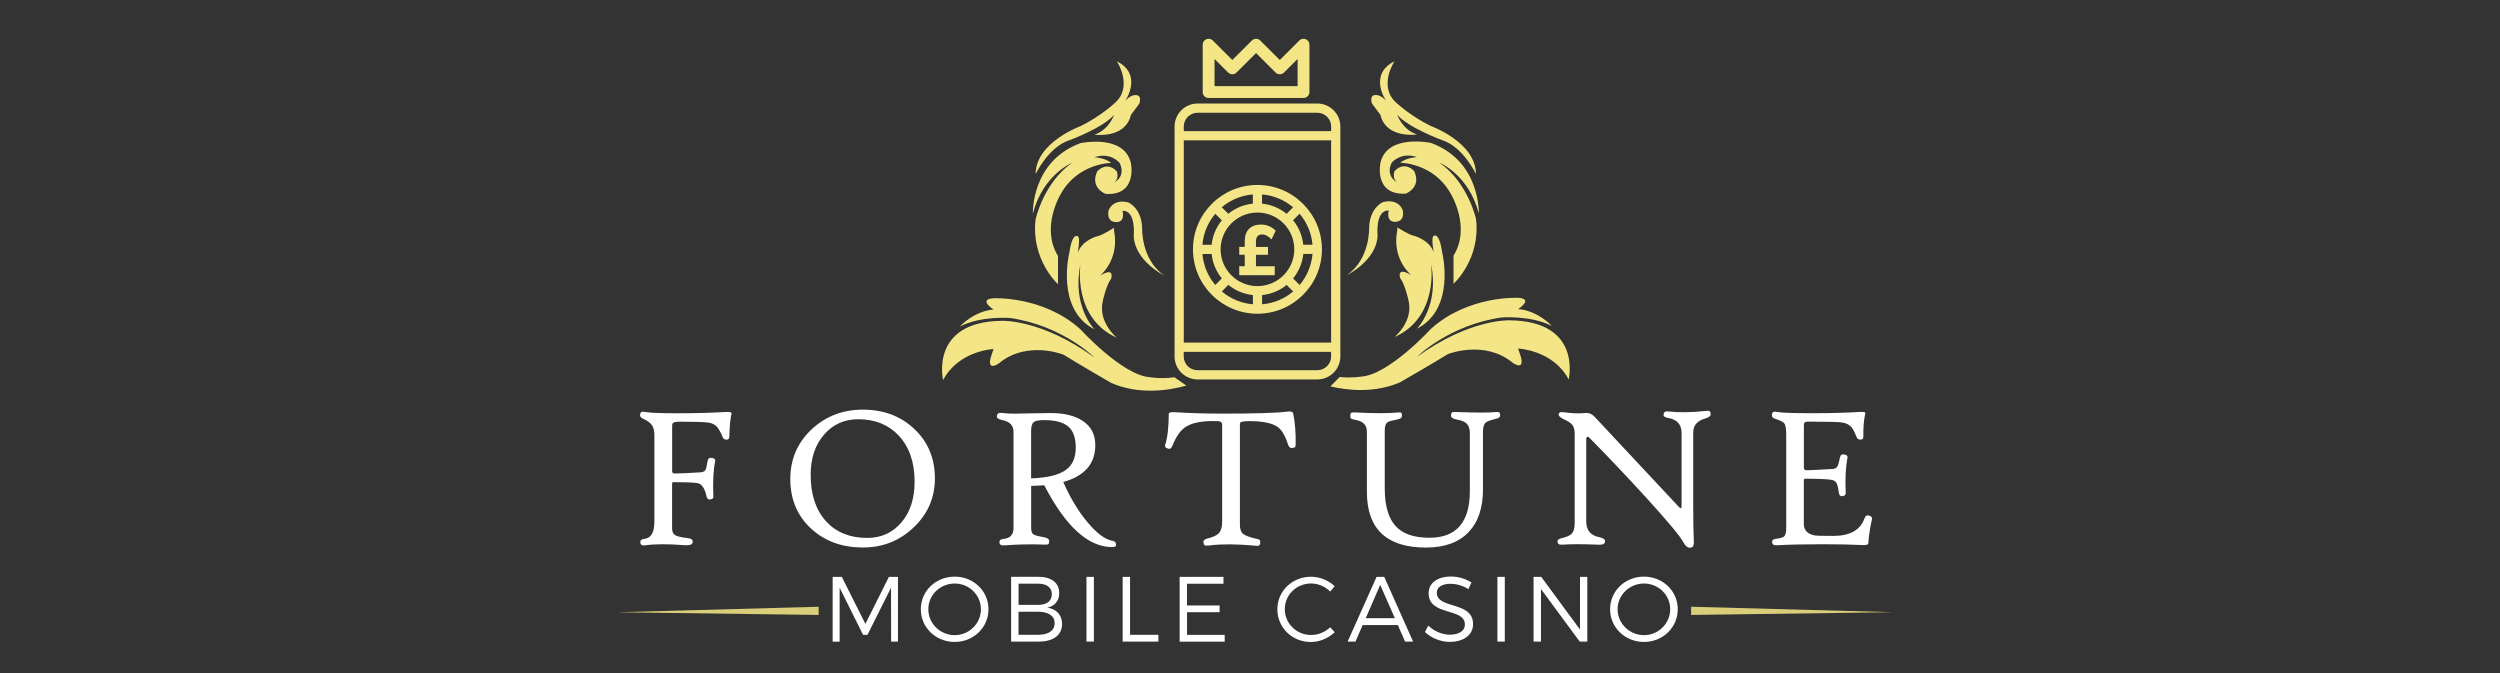 <?xml version="1.0" encoding="utf-8"?>
<!-- Generator: Adobe Illustrator 27.9.0, SVG Export Plug-In . SVG Version: 6.00 Build 0)  -->
<svg version="1.1" id="Layer_2" xmlns="http://www.w3.org/2000/svg" xmlns:xlink="http://www.w3.org/1999/xlink" x="0px" y="0px"
	 viewBox="0 0 490 132" style="enable-background:new 0 0 490 132;" xml:space="preserve">
<rect x="0" y="0" width="490" height="132" fill="#333333" stroke="none"/>
<style type="text/css">
	.st0{fill:#FFFFFF;}
	.st1{fill:#F4E687;}
	.st2{fill:#DACE7A;}
</style>
<g id="Mobile_Casino">
	<g>
		<path class="st0" d="M169.62,122.28l-4.63-9.22h-1.79v12.7h1.37V115.2l4.59,9.22h0.87l4.61-9.22l0.02,10.56h1.34v-12.7h-1.77
			L169.62,122.28z M187.12,113.02c-3.71,0-6.64,2.81-6.64,6.39s2.93,6.41,6.64,6.41c3.69,0,6.62-2.83,6.62-6.41
			S190.81,113.02,187.12,113.02z M187.12,124.49c-2.82,0-5.17-2.27-5.17-5.08s2.35-5.04,5.17-5.04s5.14,2.23,5.14,5.04
			S189.94,124.49,187.12,124.49z M205.28,119.1c1.48-0.31,2.33-1.38,2.33-2.87c0-2-1.54-3.18-4.09-3.18h-5.34v12.7h5.43
			c2.86,0,4.56-1.29,4.56-3.45C208.17,120.57,207.11,119.38,205.28,119.1z M199.64,114.4h3.82c1.7,0,2.7,0.74,2.7,2.05
			c0,1.34-0.99,2.11-2.7,2.11h-3.82V114.4z M203.45,124.42h-3.82v-4.52h3.82c2.06,0,3.26,0.82,3.26,2.23
			C206.71,123.6,205.52,124.42,203.45,124.42z M212.95,125.76h1.45v-12.7h-1.45V125.76z M221.49,113.06h-1.45v12.7h7v-1.34h-5.55
			V113.06z M232.65,119.99h6.39v-1.32h-6.39v-4.26h7.15v-1.34h-8.59v12.7h8.83v-1.34h-7.38V119.99z M256.98,124.46
			c-2.86,0-5.16-2.27-5.16-5.06c0-2.81,2.3-5.04,5.16-5.04c1.39,0,2.77,0.6,3.74,1.58l0.87-1.05c-1.21-1.14-2.89-1.85-4.63-1.85
			c-3.67,0-6.6,2.81-6.6,6.37c0,3.59,2.89,6.42,6.55,6.42c1.75,0,3.45-0.74,4.7-1.92l-0.89-0.96
			C259.73,123.88,258.38,124.46,256.98,124.46z M269.81,113.06l-5.68,12.7h1.54l1.41-3.25h6.89l1.43,3.25h1.57l-5.66-12.7H269.81z
			 M267.68,121.17l2.84-6.53l2.88,6.53H267.68z M281.61,116.16c0-1.09,1.07-1.74,2.7-1.74c1.01,0,2.35,0.31,3.49,1.05l0.61-1.29
			c-1.05-0.71-2.55-1.18-4.02-1.18c-2.62,0-4.38,1.27-4.38,3.27c0,4.55,7.13,2.76,7.11,6.15c0,1.23-1.14,1.98-2.97,1.98
			c-1.43,0-3.04-0.65-4.21-1.78l-0.65,1.25c1.19,1.14,3,1.94,4.85,1.94c2.71,0,4.58-1.36,4.58-3.47
			C288.73,117.74,281.61,119.47,281.61,116.16z M293.49,125.76h1.45v-12.7h-1.45V125.76z M309.68,123.39l-7.6-10.33h-1.5v12.7h1.45
			v-10.31l7.6,10.31h1.48v-12.7h-1.43V123.39z M322.22,113.02c-3.71,0-6.64,2.81-6.64,6.39s2.93,6.41,6.64,6.41
			c3.69,0,6.62-2.83,6.62-6.41S325.91,113.02,322.22,113.02z M322.22,124.49c-2.82,0-5.17-2.27-5.17-5.08s2.35-5.04,5.17-5.04
			c2.82,0,5.14,2.23,5.14,5.04S325.04,124.49,322.22,124.49z"/>
	</g>
</g>
<g id="Fortune">
	<g>
		<path class="st0" d="M142.03,80.76c-2.63,0.16-5.75,0.24-9.36,0.24c-3.06,0-5.01-0.07-5.83-0.2c-0.56-0.09-0.91-0.12-1.04-0.08
			c-0.14,0.03-0.25,0.16-0.31,0.41c-0.13,0.41,0.07,0.73,0.59,0.96c0.84,0.38,1.41,0.8,1.72,1.27c0.31,0.47,0.46,1.13,0.46,2v16.86
			c0,2.11-0.64,3.24-1.92,3.39c-0.56,0.05-0.84,0.25-0.84,0.59c0,0.54,0.28,0.77,0.84,0.69c2.02-0.28,4.57-0.29,7.68-0.04
			c1.07,0.09,1.65-0.08,1.73-0.51c0.08-0.5-0.2-0.78-0.84-0.85c-1.26-0.16-2.07-0.33-2.45-0.53c-0.48-0.24-0.73-0.68-0.73-1.34
			v-8.86c0-0.17,0.12-0.26,0.35-0.26c2.08,0,3.58,0.06,4.51,0.17c0.92,0.11,1.55,0.99,1.89,2.63c0.09,0.43,0.32,0.63,0.69,0.59
			c0.44-0.03,0.66-0.21,0.65-0.55c-0.13-2.86-0.01-5.19,0.35-6.97c0.07-0.32-0.12-0.52-0.57-0.61c-0.52-0.12-0.83,0.09-0.92,0.61
			c-0.14,0.96-0.29,1.55-0.44,1.78c-0.15,0.23-0.44,0.37-0.87,0.42c-2.21,0.14-3.9,0.22-5.06,0.24c-0.38,0.01-0.57-0.13-0.57-0.43
			v-8.92c0-0.3,0.07-0.5,0.2-0.59c0.21-0.14,0.65-0.22,1.33-0.22c2.97,0,4.83,0.06,5.57,0.18c0.69,0.09,1.25,0.36,1.67,0.81
			c0.35,0.38,0.73,1.05,1.12,2.01c0.14,0.35,0.4,0.53,0.77,0.53c0.37,0,0.55-0.2,0.55-0.61c0.05-2.07,0.19-3.55,0.41-4.43
			c0.01-0.05,0.02-0.1,0.02-0.16C143.34,80.78,142.91,80.71,142.03,80.76z M169.13,80.29c-3.95,0-7.3,1.29-10.05,3.86
			c-2.79,2.63-4.18,5.87-4.18,9.73c0,3.99,1.37,7.25,4.12,9.77c2.68,2.44,6.05,3.66,10.11,3.66c3.86,0,7.16-1.3,9.91-3.9
			c2.8-2.64,4.2-5.86,4.2-9.65c0-3.93-1.35-7.16-4.06-9.71C176.51,81.54,173.16,80.29,169.13,80.29z M176.67,102.4
			c-1.73,2.02-3.96,3.03-6.69,3.03c-3.39,0-6.07-1.08-8.05-3.23c-2.03-2.22-3.04-5.26-3.04-9.14c0-3.23,0.87-5.85,2.62-7.87
			c1.75-2.02,3.98-3.02,6.7-3.02c3.28,0,5.93,1.06,7.93,3.19c2.08,2.22,3.12,5.24,3.12,9.06C179.26,97.72,178.4,100.38,176.67,102.4
			z M218.1,106.01c-1.48-0.24-3.14-1.47-4.99-3.7c-1.81-2.18-3.38-4.79-4.71-7.84c4.19-1.17,6.28-3.57,6.28-7.21
			c0-2.13-0.85-3.73-2.55-4.82c-1.52-0.98-3.59-1.48-6.2-1.48c-1.27,0-2.64,0.02-4.12,0.06c-1.48,0.04-2.4,0.06-2.77,0.06
			c-1.1,0-1.92-0.04-2.45-0.12c-0.17-0.03-0.33-0.04-0.47-0.04c-0.48,0-0.73,0.24-0.73,0.73c0,0.32,0.36,0.54,1.08,0.69
			c1.45,0.29,2.18,1.06,2.18,2.3v18.87c0,1.27-0.64,1.98-1.92,2.11c-0.56,0.05-0.84,0.25-0.84,0.59c0,0.5,0.28,0.73,0.84,0.69
			c2.8-0.21,5.39-0.26,7.75-0.16c0.54,0.03,0.86,0,0.98-0.08s0.18-0.28,0.18-0.61c0-0.39-0.36-0.65-1.08-0.77
			c-1.03-0.16-1.7-0.34-2-0.54c-0.3-0.2-0.45-0.61-0.45-1.23v-8.27c0.1,0,0.96-0.04,2.57-0.12c4.17,8.07,8.61,12.11,13.31,12.11
			c0.52,0,0.78-0.15,0.77-0.45C218.72,106.33,218.51,106.07,218.1,106.01z M202.1,93.76v-9.28c0-0.89,0.17-1.47,0.51-1.74
			c0.34-0.27,1-0.4,1.98-0.4c2.19,0,3.78,0.41,4.77,1.24c0.99,0.83,1.49,2.21,1.49,4.16c0,1.97-0.64,3.42-1.92,4.35
			C207.55,93.1,205.27,93.65,202.1,93.76z M252.27,80.68c-1.92,0.26-6.13,0.39-12.62,0.39c-3.43,0-6.56-0.09-9.38-0.28
			c-0.8-0.05-1.2,0.07-1.2,0.37c0,2.59-0.23,4.59-0.69,6.01c-0.12,0.38,0.05,0.62,0.49,0.73c0.39,0.18,0.7,0.01,0.92-0.53
			c0.69-1.72,1.49-2.9,2.38-3.54c1.18-0.87,3.01-1.3,5.5-1.3c0.72,0,1.11,0.01,1.16,0.02c0.47,0.07,0.71,0.29,0.71,0.67v19.08
			c0,1.02-0.22,1.77-0.67,2.23c-0.39,0.41-1.15,0.76-2.28,1.04c-0.56,0.14-0.79,0.43-0.69,0.85c0.04,0.25,0.12,0.41,0.26,0.47
			c0.16,0.07,0.5,0.07,1.04,0c2.25-0.28,5.1-0.26,8.56,0.04c0.51,0.05,0.78,0.07,0.8,0.06c0.25-0.03,0.39-0.19,0.43-0.49
			c0.05-0.38-0.01-0.63-0.2-0.75c-0.07-0.04-0.35-0.11-0.84-0.22c-1.16-0.28-1.94-0.58-2.34-0.92c-0.39-0.33-0.59-0.92-0.59-1.76
			V83.22c0-0.14,0.02-0.26,0.06-0.33c0.1-0.24,0.7-0.35,1.79-0.35c2.68,0,4.56,0.4,5.63,1.2c0.77,0.58,1.44,1.74,2,3.49
			c0.16,0.47,0.48,0.66,0.96,0.55c0.22-0.04,0.36-0.1,0.4-0.19c0.05-0.09,0.08-0.25,0.09-0.48c0.04-2.3-0.12-4.32-0.49-6.07
			C253.4,80.7,253,80.58,252.27,80.68z M293.15,80.76c-1.37,0.14-3.88,0.14-7.52,0c-0.54-0.01-0.84-0.01-0.92,0.02
			c-0.21,0.07-0.31,0.3-0.31,0.71c0,0.35,0.36,0.6,1.08,0.73c0.92,0.16,1.56,0.41,1.92,0.75c0.46,0.41,0.69,1.06,0.69,1.95v11.34
			c0,6.09-2.64,9.14-7.91,9.14c-3.08,0-5.31-0.78-6.69-2.34c-1.39-1.56-2.08-4.02-2.08-7.37V84.31c0-0.81,0.21-1.35,0.63-1.61
			c0.17-0.1,0.8-0.28,1.9-0.51c0.56-0.13,0.84-0.33,0.84-0.61c0-0.37-0.04-0.59-0.13-0.67c-0.09-0.08-0.32-0.1-0.72-0.06
			c-1.86,0.18-4.55,0.18-8.07,0c-0.52-0.03-0.83-0.02-0.92,0.02c-0.2,0.07-0.29,0.3-0.29,0.71c0,0.24,0.06,0.39,0.17,0.47
			c0.11,0.08,0.42,0.16,0.91,0.26c1.45,0.26,2.18,1.02,2.18,2.26v11.82c0,7.29,3.86,10.93,11.58,10.93c3.65,0,6.44-1.01,8.36-3.03
			c1.87-1.96,2.81-4.74,2.81-8.35V84.64c0-0.89,0.18-1.5,0.55-1.83c0.27-0.24,0.92-0.47,1.94-0.71c0.59-0.14,0.88-0.35,0.88-0.61
			c0-0.18-0.01-0.32-0.02-0.41C293.96,80.81,293.67,80.71,293.15,80.76z M334.96,80.54c-0.13-0.04-0.43-0.03-0.88,0.02
			c-2.64,0.29-5.04,0.32-7.18,0.08c-0.56-0.07-0.84,0.18-0.84,0.73c0,0.26,0.31,0.45,0.92,0.55c1.74,0.3,2.61,1.29,2.61,2.95v14.24
			c0,0.35-0.05,0.53-0.16,0.53c-0.08,0-0.23-0.12-0.45-0.37l-16.45-17.59c-0.51-0.55-1.09-0.79-1.73-0.73
			c-1.24,0.13-2.72,0.08-4.42-0.16c-0.55-0.08-0.84,0.06-0.88,0.41c-0.03,0.32,0.28,0.62,0.92,0.93c0.86,0.39,1.45,0.77,1.75,1.14
			c0.31,0.41,0.47,0.99,0.47,1.75v17.43c0,0.97-0.17,1.66-0.51,2.07c-0.34,0.41-1.01,0.73-2.02,0.96c-0.56,0.12-0.84,0.32-0.84,0.59
			c0,0.5,0.28,0.73,0.84,0.69c1.73-0.13,4.15-0.13,7.26,0c0.81,0.04,1.22-0.19,1.22-0.69c0-0.37-0.36-0.62-1.08-0.77
			c-1.74-0.33-2.61-1.36-2.61-3.09V86.08c0-0.24,0.07-0.39,0.2-0.45c0.12-0.05,0.24-0.02,0.35,0.1c3.51,3.54,7.13,7.36,10.87,11.44
			c4.48,4.9,7.04,7.97,7.69,9.22c0.41,0.76,0.9,1.07,1.49,0.93c0.35-0.09,0.52-0.49,0.49-1.18c-0.08-1.82-0.12-4.23-0.12-7.21V84.76
			c0-1.38,0.79-2.29,2.36-2.74c0.71-0.21,1.06-0.48,1.06-0.81C335.29,80.83,335.18,80.61,334.96,80.54z M366.4,101.08
			c-0.45-0.18-0.77-0.01-0.96,0.53c-0.81,2.28-2.85,3.43-6.1,3.43c-2.09,0-3.32-0.03-3.67-0.1c-1.41-0.28-2.12-1.02-2.12-2.25v-8.59
			c0-0.18,0.12-0.28,0.35-0.28c2.17,0,3.8,0.07,4.87,0.2c0.56,0.07,0.95,0.26,1.15,0.58c0.2,0.32,0.37,0.99,0.5,2
			c0.07,0.49,0.29,0.7,0.69,0.65c0.44-0.07,0.66-0.26,0.65-0.57c-0.13-2.86-0.01-5.19,0.35-6.97c0.07-0.33-0.12-0.53-0.57-0.61
			c-0.5-0.16-0.8,0.05-0.92,0.61c-0.16,0.83-0.31,1.37-0.45,1.63c-0.18,0.34-0.47,0.53-0.86,0.57c-2.25,0.14-3.98,0.23-5.18,0.26
			c-0.38,0-0.57-0.16-0.57-0.49v-8.23c0-0.32,0.03-0.51,0.1-0.59c0.12-0.14,0.39-0.22,0.82-0.22c3.79,0,6.01,0.06,6.63,0.18
			c0.79,0.13,1.39,0.45,1.81,0.95c0.27,0.33,0.6,0.95,0.96,1.87c0.14,0.35,0.4,0.53,0.77,0.53c0.39,0,0.58-0.2,0.57-0.61
			c-0.04-1.67,0.08-3.14,0.35-4.43c0.03-0.07,0.04-0.13,0.04-0.2c0-0.17-0.43-0.23-1.28-0.18c-2.54,0.16-5.57,0.24-9.09,0.24
			c-3.53,0-5.72-0.07-6.56-0.2c-0.56-0.09-0.91-0.12-1.04-0.08c-0.14,0.03-0.25,0.16-0.31,0.41c-0.14,0.47,0.05,0.79,0.59,0.96
			c1.01,0.32,1.62,0.63,1.85,0.96c0.22,0.32,0.33,1.09,0.33,2.31v18.14c0,0.84-0.14,1.39-0.41,1.65c-0.22,0.21-0.73,0.36-1.51,0.45
			c-0.56,0.05-0.84,0.25-0.84,0.59c0,0.49,0.28,0.72,0.84,0.69c2.51-0.13,5.51-0.2,8.99-0.2c3.17,0,5.77,0.05,7.81,0.16
			c0.79,0.04,1.18-0.07,1.2-0.32c0.12-1.59,0.36-3.16,0.73-4.73C366.98,101.43,366.81,101.19,366.4,101.08z"/>
	</g>
</g>
<g id="Mobile">
	<g>
		<path class="st1" d="M270.56,22.5c1.11,4.74,7.16,3.86,7.16,3.86c-2.89-0.96-3.86-3.86-3.86-3.86c2.25,2.58,8.81,4.97,8.81,4.97
			c4.1,1.31,6.61,6.62,6.61,6.62c-0.02-6.21-8.81-9.38-8.81-9.38c-3.96-1.94-6.61-4.41-6.61-4.41c-3.91-3.21-0.55-8.28-0.55-8.28
			c-5.18,2.59-1.65,7.72-1.65,7.72c-1.18-1.35-2.2-1.1-2.2-1.1c-1.1,0.08-0.55,1.66-0.55,1.66L270.56,22.5z M295.9,62.78
			c0,0-7.79-0.36-18.17,7.17c0,0,6.19-6.21,16.52-7.72c0,0,5.69-0.49,9.91,1.66c0,0-2.67-2.99-6.61-3.31c0,0,3.14-2.01,0-2.21
			c0,0-9.77-0.5-17.07,6.07c0,0-8.34,9.12-13.77,9.38c0,0-1.79,0.32-4.14,0.07l-1.81,1.85c3.73,0.86,8.82,1.28,13.66-0.81
			c0,0,6.64-3.83,9.36-5.52c0,0,7.14-2.86,12.67,1.66c0,0,2.39,1.78,1.65-1.1l-0.55-1.66c0,0,6.86,0.29,9.91,6.07
			C307.46,74.36,310.19,62.94,295.9,62.78z M277.72,64.43c7.67-3.93,4.96-14.9,4.96-14.9c-0.59-4.14-1.65-3.31-1.65-3.31
			c-0.62,0.18,0,3.31,0,3.31c-0.8-2.52-3.86-3.31-3.86-3.31c-0.9-0.11-3.3-1.66-3.3-1.66v0.55c-1.15,5.73,2.75,8.83,2.75,8.83
			c-2.95-1.81-2.2,0.55-2.2,0.55c1.02,1.34,1.65,4.41,1.65,4.41c1,4.14-2.75,7.17-2.75,7.17c8.77-3.93,7.16-14.35,7.16-14.35
			C282.19,59.93,277.72,64.43,277.72,64.43z M289.84,41.81c0,0,0.36-10.24-9.36-13.79c0,0-8.55-1.86-9.91,3.86
			c0,0-1.4,6.42,4.96,6.07c0,0,3.16-1.19,1.65-4.41c0,0-1.8-2.13-3.86,0c0,0-0.54,1.46,0.55,2.21c0,0-2.42-1.12-1.1-3.86
			c0,0,1.76-2.19,4.96-1.1c0,0-2.05,0.09-3.3,1.1c0,0,6.54,0.01,9.91,6.07c0,0,4.04,6.53,0.55,12.14v5.52c0,0,5.35-4.76,4.41-12.69
			c0,0-1.56-7.17-7.16-11.03C282.13,31.88,287.85,34.19,289.84,41.81z M270.01,46.23c0,0-0.53-5.09,2.2-4.97c0,0-0.63,2.1,1.1,2.21
			c0,0,2.03,0.23,1.65-2.21c0,0-0.67-2.41-3.86-1.66c0,0-2.59,0.97-2.75,4.97c0,0,0.26,6.24-4.41,9.38
			C263.95,53.95,269.77,51.12,270.01,46.23z M209.57,27.5c0,0,6.54-2.39,8.79-4.98c0,0-0.96,2.9-3.84,3.87c0,0,6.03,0.88,7.14-3.87
			l1.65-2.21c0,0,0.55-1.58-0.55-1.66c0,0-1.02-0.25-2.2,1.11c0,0,3.52-5.14-1.65-7.74c0,0,3.35,5.08-0.55,8.29
			c0,0-2.64,2.48-6.59,4.42c0,0-8.77,3.18-8.79,9.4C202.98,34.13,205.48,28.81,209.57,27.5z M225.49,73.94
			c-5.41-0.26-13.73-9.4-13.73-9.4c-7.28-6.58-17.02-6.08-17.02-6.08c-3.13,0.2,0,2.21,0,2.21c-3.93,0.32-6.59,3.32-6.59,3.32
			c4.21-2.15,9.88-1.66,9.88-1.66c10.3,1.52,16.47,7.74,16.47,7.74c-10.35-7.54-18.12-7.19-18.12-7.19
			c-14.25,0.16-11.53,11.61-11.53,11.61c3.05-5.79,9.88-6.08,9.88-6.08l-0.55,1.66c-0.74,2.89,1.65,1.11,1.65,1.11
			c5.51-4.53,12.63-1.66,12.63-1.66c2.72,1.7,9.33,5.53,9.33,5.53c5.34,2.32,10.97,1.56,14.74,0.53l-2.35-1.64
			C227.58,74.32,225.49,73.94,225.49,73.94z M218.9,66.2c0,0-3.74-3.04-2.75-7.19c0,0,0.63-3.08,1.65-4.42c0,0,0.75-2.37-2.2-0.55
			c0,0,3.89-3.11,2.75-8.85v-0.55c0,0-2.4,1.55-3.29,1.66c0,0-3.05,0.79-3.84,3.32c0,0,0.62-3.14,0-3.32c0,0-1.06-0.83-1.65,3.32
			c0,0-2.71,10.99,4.94,14.93c0,0-4.45-4.52-2.75-12.72C211.77,51.83,210.16,62.26,218.9,66.2z M210.12,31.92
			c-5.58,3.88-7.14,11.06-7.14,11.06c-0.94,7.95,4.39,12.72,4.39,12.72v-5.53c-3.48-5.62,0.55-12.16,0.55-12.16
			c3.36-6.07,9.88-6.08,9.88-6.08c-1.25-1.01-3.29-1.11-3.29-1.11c3.19-1.09,4.94,1.11,4.94,1.11c1.32,2.75-1.1,3.87-1.1,3.87
			c1.09-0.75,0.55-2.21,0.55-2.21c-2.05-2.14-3.84,0-3.84,0c-1.51,3.23,1.65,4.42,1.65,4.42c6.34,0.35,4.94-6.08,4.94-6.08
			c-1.36-5.73-9.88-3.87-9.88-3.87c-9.7,3.56-9.33,13.82-9.33,13.82C204.41,34.24,210.12,31.92,210.12,31.92z M221.1,39.66
			c-3.17-0.75-3.84,1.66-3.84,1.66c-0.38,2.44,1.65,2.21,1.65,2.21c1.73-0.11,1.1-2.21,1.1-2.21c2.72-0.13,2.2,4.98,2.2,4.98
			c0.24,4.9,6.04,7.74,6.04,7.74c-4.66-3.15-4.39-9.4-4.39-9.4C223.69,40.64,221.1,39.66,221.1,39.66z M262.71,69.86V24.8
			c0-2.49-2.02-4.5-4.51-4.51h-23.47c-2.49,0-4.51,2.02-4.51,4.51v45.06c0,2.49,2.02,4.5,4.51,4.51h23.47
			C260.69,74.36,262.71,72.35,262.71,69.86z M260.9,69.86c0,1.49-1.21,2.7-2.71,2.7h-23.47c-1.5,0-2.71-1.21-2.71-2.7v-0.9h28.88
			V69.86z M260.9,67.15h-28.88V27.5h28.88V67.15z M260.9,25.7h-28.88v-0.9c0-1.49,1.21-2.7,2.71-2.7h23.47c1.5,0,2.71,1.21,2.71,2.7
			V25.7z M246.46,61.49c6.98,0,12.64-5.65,12.64-12.62c-0.01-6.96-5.66-12.61-12.64-12.62c-6.98,0-12.64,5.65-12.64,12.62
			S239.48,61.49,246.46,61.49z M245.56,59.64c-2.24-0.18-4.37-1.07-6.08-2.52l1.28-1.28c1.37,1.12,3.04,1.82,4.81,1.99V59.64z
			 M247.37,59.64v-1.8c1.76-0.18,3.44-0.87,4.81-1.99l1.28,1.28C251.73,58.58,249.61,59.46,247.37,59.64z M254.73,55.85l-1.28-1.28
			c1.12-1.37,1.82-3.04,2-4.8h1.81C257.06,52.01,256.18,54.14,254.73,55.85z M257.25,47.97h-1.81c-0.18-1.76-0.87-3.43-2-4.8
			l1.28-1.28C256.18,43.61,257.06,45.73,257.25,47.97z M247.37,38.11c2.24,0.18,4.37,1.07,6.08,2.52l-1.28,1.28
			c-1.37-1.12-3.04-1.82-4.81-1.99V38.11z M253.68,48.87c0,3.98-3.23,7.2-7.22,7.21c-3.99,0-7.22-3.23-7.22-7.21
			s3.23-7.21,7.22-7.21C250.45,41.66,253.68,44.89,253.68,48.87z M245.56,38.11v1.8c-1.76,0.18-3.44,0.87-4.81,1.99l-1.28-1.28
			C241.19,39.17,243.32,38.29,245.56,38.11z M238.2,41.9l1.28,1.28c-1.12,1.37-1.82,3.04-2,4.8h-1.81
			C235.86,45.73,236.74,43.61,238.2,41.9z M237.48,49.77c0.18,1.76,0.87,3.43,2,4.8l-1.28,1.28c-1.46-1.71-2.34-3.84-2.52-6.07
			H237.48z M236.89,19.2h18.6c0.64,0,1.16-0.52,1.16-1.16V8.76c0-0.64-0.52-1.16-1.16-1.16c-0.31,0-0.6,0.12-0.82,0.34l-3.83,3.82
			l-3.83-3.82c-0.45-0.45-1.19-0.45-1.64,0l-3.83,3.82l-3.83-3.82c-0.45-0.45-1.19-0.45-1.64,0c-0.22,0.22-0.34,0.51-0.34,0.82v9.28
			C235.72,18.68,236.24,19.2,236.89,19.2z M238.05,11.56l2.67,2.66c0.45,0.45,1.19,0.45,1.64,0l3.83-3.82l3.83,3.82
			c0.45,0.45,1.19,0.45,1.64,0l2.67-2.66v5.32h-16.28V11.56z M249.85,52.19h-3.68v-2.25h2.36V48.4h-2.36v-1.1
			c0-0.9,0.43-1.35,1.22-1.35c0.61,0,1.22,0.34,1.82,0.97l0.83-1.69c-0.75-0.79-1.78-1.22-2.88-1.22c-2.03,0-3.19,1.18-3.19,3.24
			v1.14h-1.08v1.54h1.08v2.25h-1.08v1.76h6.96V52.19z"/>
	</g>
</g>
<g id="Shape">
	<g>
		<path class="st2" d="M160.46,120.53v-1.61l-39.53,1.08L160.46,120.53z M331.46,118.92v1.61l39.53-0.54L331.46,118.92z"/>
	</g>
</g>
</svg>

